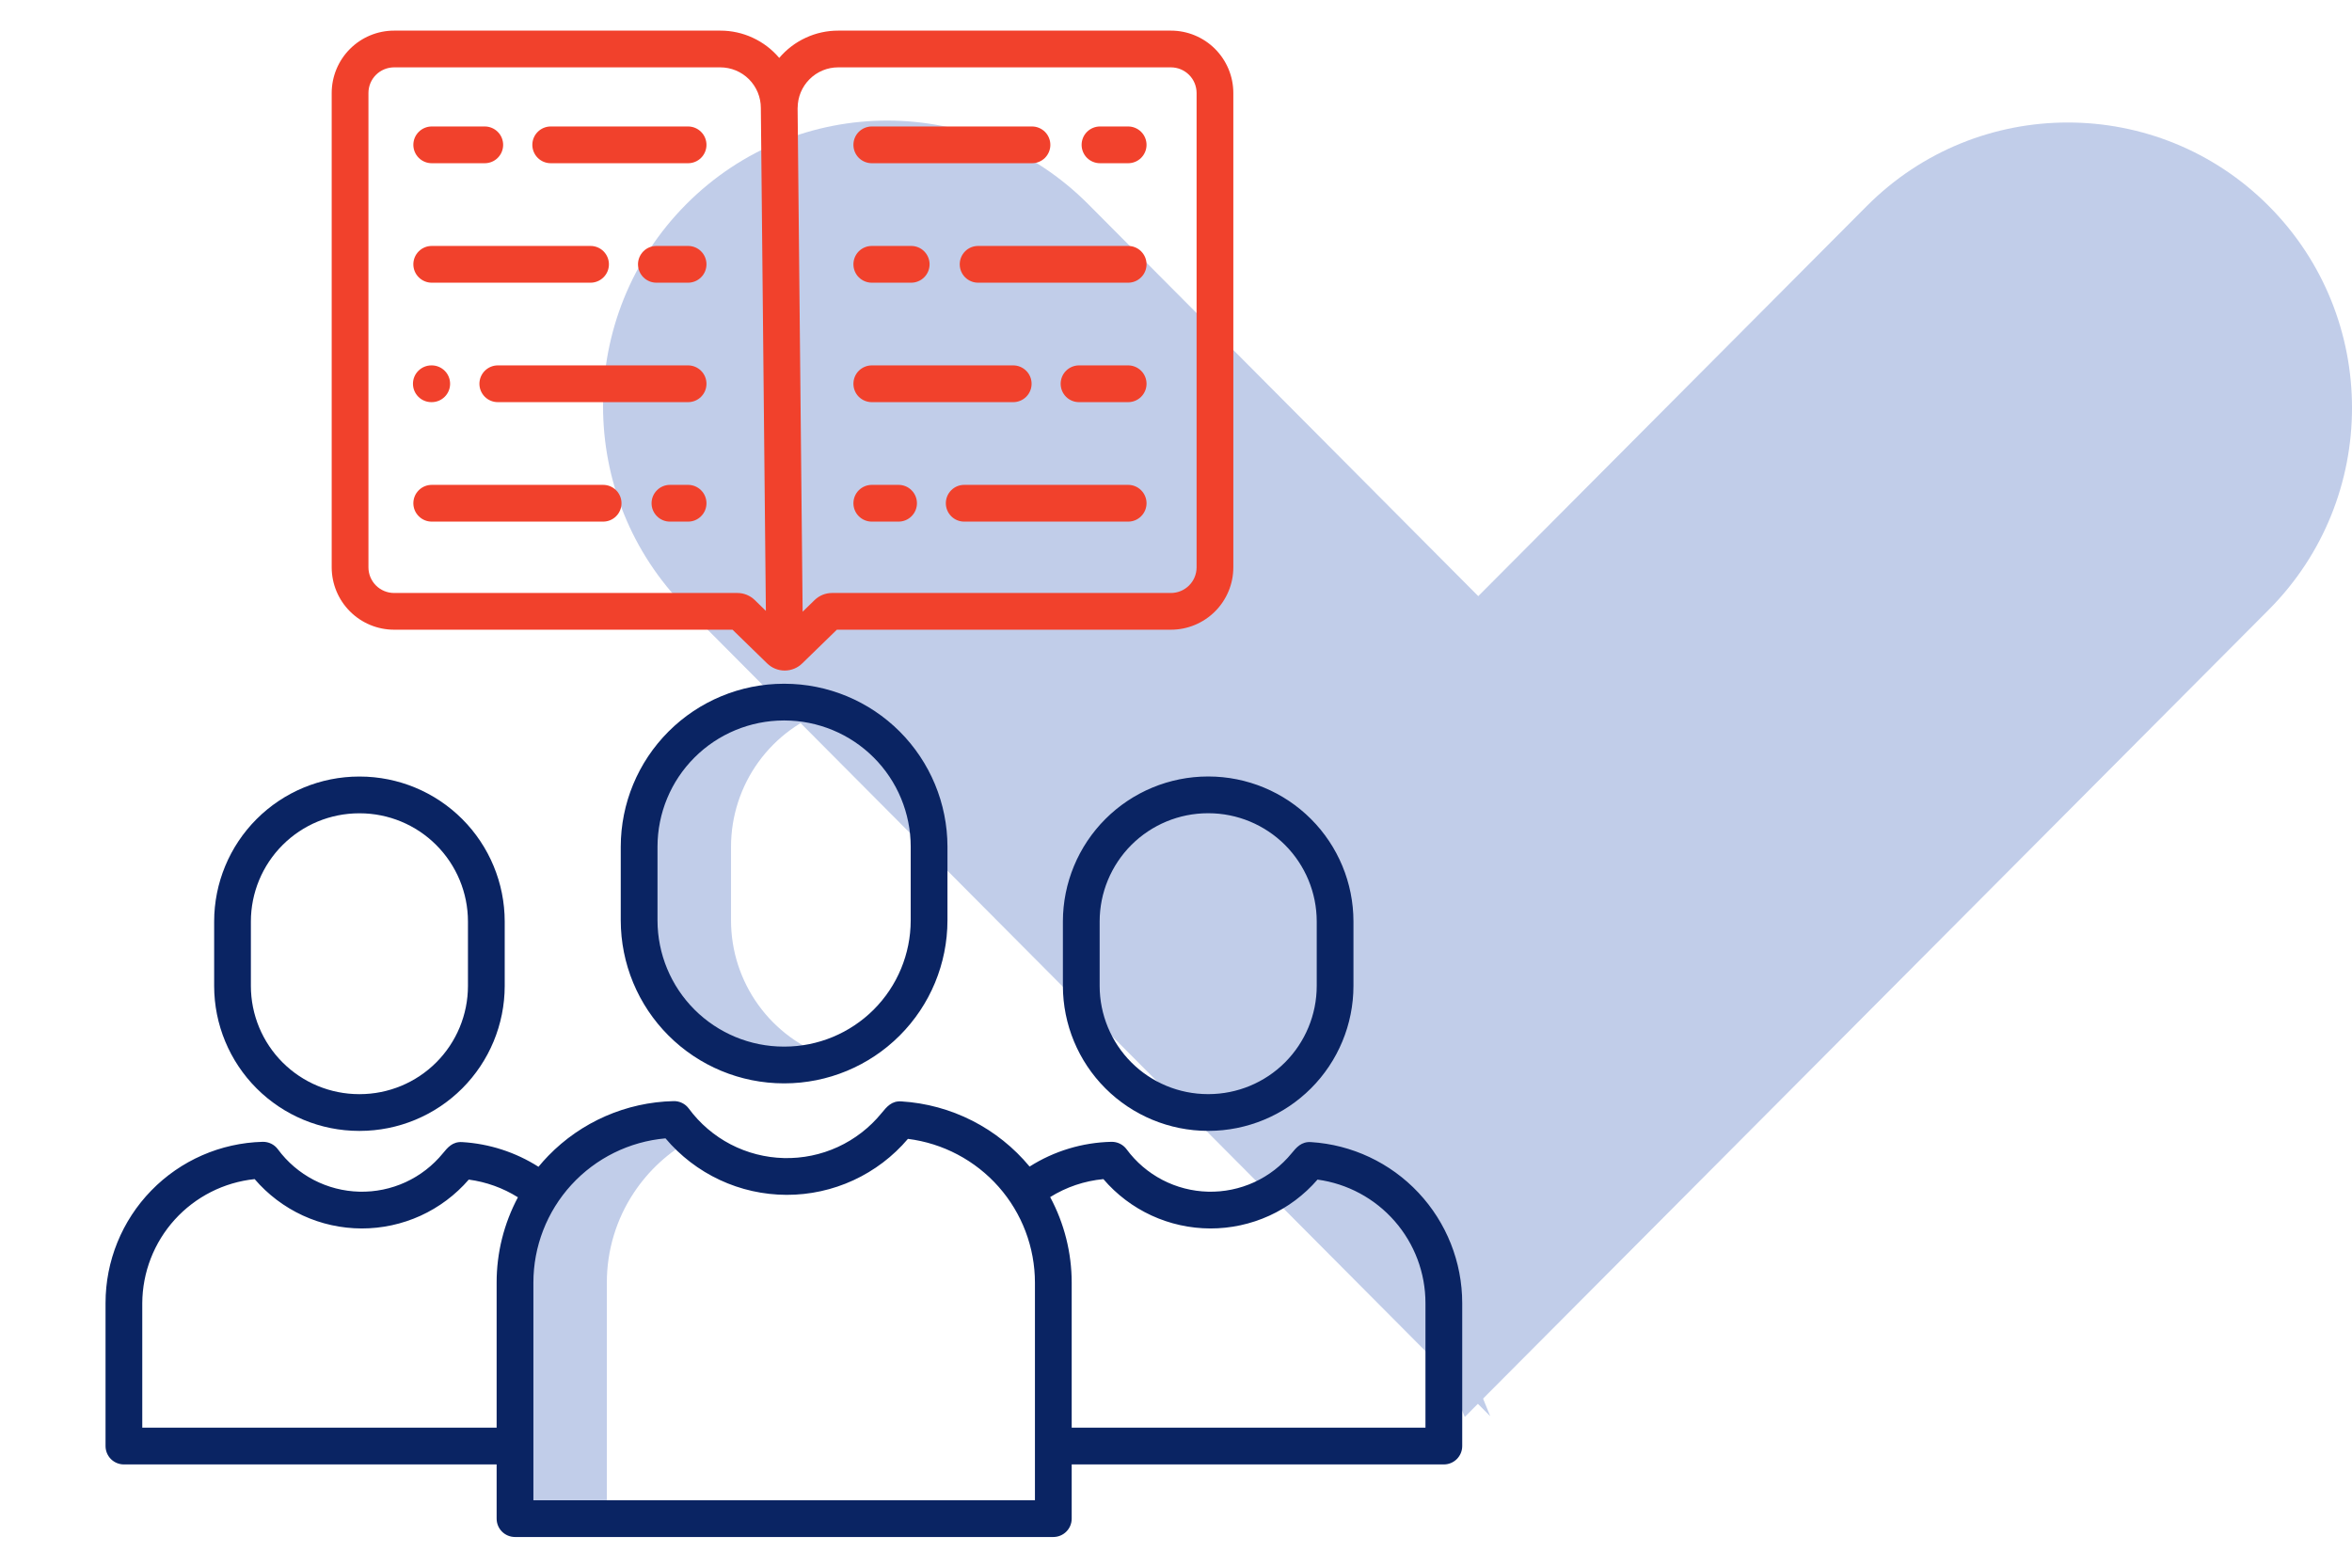 <?xml version="1.0" encoding="UTF-8"?> <svg xmlns="http://www.w3.org/2000/svg" width="78" height="52" viewBox="0 0 78 52" fill="none"><path d="M49.422 46.977L36.09 33.575L22.759 20.174C19.079 16.476 19.079 10.471 22.759 6.773C26.438 3.075 32.411 3.075 36.09 6.773L49.422 20.174L52.945 26.812L49.422 31.401L51.898 35.857L46.328 39.387L49.422 46.977Z" fill="#C1CDE9"></path><path d="M61.909 33.611L48.577 47L45.482 39.418L51.053 35.891L48.577 31.439L52.1 26.854L48.577 20.223L61.909 6.834C65.588 3.14 71.562 3.14 75.241 6.834C78.92 10.529 78.92 16.528 75.241 20.223L61.909 33.611Z" fill="#C1CDE9"></path><path d="M24.243 30.53V28.084C24.244 27.077 24.561 26.095 25.151 25.278C25.741 24.461 26.573 23.85 27.529 23.533C27.042 23.371 26.532 23.289 26.018 23.289H25.993C25.363 23.289 24.739 23.413 24.157 23.654C23.576 23.895 23.047 24.248 22.602 24.694C22.156 25.139 21.803 25.668 21.562 26.25C21.321 26.831 21.197 27.455 21.197 28.085V30.53C21.197 31.16 21.321 31.784 21.562 32.365C21.803 32.947 22.156 33.476 22.602 33.921C23.047 34.366 23.576 34.719 24.158 34.96C24.739 35.201 25.363 35.325 25.993 35.325H26.018C26.532 35.325 27.042 35.243 27.529 35.081C26.573 34.764 25.74 34.154 25.151 33.337C24.561 32.52 24.243 31.538 24.243 30.53ZM22.352 37.132C20.941 37.168 19.599 37.755 18.614 38.767C17.629 39.778 17.078 41.135 17.078 42.547V50.371H20.125V42.547C20.123 41.484 20.435 40.444 21.023 39.559C21.511 38.823 22.17 38.217 22.944 37.793C22.727 37.592 22.528 37.37 22.352 37.132Z" fill="#C1CDE9"></path><path d="M25.991 35.935H26.017C27.45 35.933 28.823 35.363 29.836 34.35C30.85 33.337 31.419 31.963 31.421 30.53V28.084C31.419 26.651 30.849 25.278 29.836 24.264C28.823 23.251 27.449 22.681 26.017 22.68H25.991C24.558 22.681 23.184 23.251 22.171 24.264C21.157 25.278 20.588 26.651 20.586 28.084V30.53C20.588 31.963 21.157 33.337 22.171 34.35C23.184 35.363 24.558 35.933 25.991 35.935ZM21.805 28.084C21.806 26.974 22.247 25.91 23.032 25.126C23.817 24.341 24.881 23.9 25.991 23.898H26.017C27.126 23.9 28.19 24.341 28.975 25.126C29.76 25.91 30.201 26.974 30.202 28.084V30.53C30.201 31.64 29.76 32.704 28.975 33.489C28.19 34.273 27.126 34.715 26.017 34.716H25.991C24.881 34.715 23.817 34.273 23.032 33.489C22.247 32.704 21.806 31.64 21.805 30.53V28.084ZM40.056 37.511H40.079C41.353 37.509 42.575 37.002 43.476 36.101C44.377 35.2 44.884 33.978 44.885 32.704V30.563C44.884 29.289 44.377 28.067 43.476 27.166C42.575 26.265 41.353 25.758 40.079 25.756H40.056C38.782 25.758 37.56 26.265 36.659 27.166C35.758 28.067 35.251 29.289 35.249 30.563V32.704C35.251 33.978 35.758 35.2 36.659 36.101C37.56 37.002 38.782 37.509 40.056 37.511ZM36.468 30.563C36.469 29.612 36.848 28.7 37.52 28.027C38.193 27.355 39.105 26.976 40.056 26.975H40.079C41.03 26.976 41.942 27.355 42.615 28.027C43.287 28.7 43.666 29.612 43.667 30.563V32.704C43.666 33.655 43.287 34.567 42.615 35.24C41.942 35.913 41.03 36.291 40.079 36.292H40.056C39.105 36.291 38.193 35.913 37.52 35.24C36.848 34.567 36.469 33.655 36.468 32.704V30.563Z" fill="#0A2463"></path><path d="M43.475 37.883C43.156 37.863 42.991 38.063 42.833 38.256C42.499 38.665 42.076 38.992 41.596 39.213C41.116 39.433 40.593 39.541 40.065 39.528C39.537 39.515 39.019 39.382 38.55 39.138C38.082 38.894 37.675 38.547 37.362 38.122C37.304 38.043 37.227 37.979 37.139 37.936C37.051 37.893 36.954 37.872 36.856 37.874C35.895 37.896 34.957 38.179 34.145 38.695C33.621 38.063 32.974 37.545 32.242 37.173C31.511 36.801 30.71 36.583 29.891 36.533C29.57 36.513 29.413 36.705 29.23 36.928C28.84 37.405 28.346 37.787 27.786 38.045C27.226 38.302 26.614 38.428 25.998 38.413C25.382 38.398 24.777 38.242 24.23 37.958C23.683 37.673 23.209 37.267 22.843 36.771C22.785 36.692 22.709 36.628 22.62 36.585C22.532 36.542 22.435 36.521 22.337 36.524C20.768 36.56 19.276 37.212 18.183 38.338C18.07 38.455 17.961 38.576 17.858 38.702C17.098 38.219 16.227 37.937 15.329 37.883C15.008 37.863 14.845 38.063 14.687 38.256C14.353 38.665 13.93 38.992 13.45 39.213C12.97 39.433 12.446 39.541 11.919 39.528C11.391 39.515 10.873 39.382 10.404 39.138C9.936 38.894 9.529 38.547 9.216 38.122C9.158 38.043 9.081 37.979 8.993 37.936C8.905 37.893 8.808 37.872 8.71 37.874C7.316 37.911 5.99 38.49 5.017 39.49C4.044 40.489 3.499 41.829 3.5 43.224V47.966C3.5 48.127 3.564 48.282 3.678 48.397C3.793 48.511 3.948 48.575 4.109 48.575H16.47V50.373C16.47 50.535 16.534 50.69 16.648 50.804C16.762 50.918 16.918 50.982 17.079 50.982H34.932C35.093 50.982 35.248 50.918 35.362 50.804C35.477 50.69 35.541 50.535 35.541 50.373V48.575H47.883C48.044 48.575 48.199 48.511 48.313 48.397C48.428 48.282 48.492 48.127 48.492 47.966V43.224C48.491 41.863 47.972 40.553 47.04 39.561C46.108 38.568 44.833 37.968 43.475 37.883ZM4.718 47.356V43.224C4.724 42.2 5.108 41.214 5.795 40.455C6.483 39.696 7.427 39.217 8.445 39.111C8.884 39.623 9.428 40.034 10.04 40.317C10.652 40.599 11.318 40.746 11.992 40.748C12.666 40.749 13.332 40.605 13.946 40.326C14.559 40.046 15.105 39.637 15.546 39.127C16.125 39.204 16.68 39.404 17.176 39.714C16.711 40.586 16.468 41.56 16.47 42.548V47.356H4.718ZM34.322 49.764H17.689V42.549C17.688 41.347 18.137 40.189 18.948 39.302C19.759 38.416 20.873 37.865 22.07 37.759C22.563 38.344 23.177 38.815 23.871 39.139C24.564 39.463 25.32 39.631 26.086 39.633C26.851 39.635 27.608 39.469 28.302 39.149C28.997 38.828 29.614 38.36 30.11 37.776C31.272 37.922 32.342 38.488 33.118 39.366C33.894 40.245 34.322 41.377 34.322 42.549V49.764ZM47.273 47.356H35.541V42.549C35.541 41.557 35.296 40.581 34.827 39.707C35.361 39.374 35.965 39.17 36.592 39.111C37.03 39.623 37.574 40.034 38.186 40.317C38.798 40.599 39.464 40.746 40.138 40.748C40.812 40.749 41.479 40.605 42.092 40.326C42.706 40.046 43.252 39.637 43.693 39.127C44.684 39.262 45.593 39.751 46.251 40.504C46.91 41.257 47.273 42.224 47.273 43.224V47.356Z" fill="#0A2463"></path><path d="M11.908 37.512H11.931C13.205 37.511 14.427 37.004 15.328 36.103C16.229 35.202 16.736 33.98 16.738 32.706V30.564C16.736 29.29 16.229 28.068 15.328 27.167C14.427 26.266 13.205 25.759 11.931 25.758H11.908C10.634 25.759 9.412 26.266 8.511 27.167C7.61 28.068 7.103 29.29 7.102 30.564V32.706C7.103 33.98 7.61 35.202 8.511 36.103C9.412 37.004 10.634 37.511 11.908 37.512ZM8.32 30.564C8.321 29.613 8.7 28.701 9.372 28.029C10.045 27.356 10.957 26.978 11.908 26.977H11.931C12.882 26.978 13.794 27.356 14.467 28.029C15.139 28.701 15.518 29.613 15.519 30.564V32.706C15.518 33.657 15.139 34.569 14.467 35.241C13.794 35.914 12.882 36.292 11.931 36.293H11.908C10.957 36.292 10.045 35.914 9.372 35.241C8.7 34.569 8.321 33.657 8.32 32.706V30.564Z" fill="#0A2463"></path><path d="M38.833 1.016H27.797C27.425 1.015 27.057 1.096 26.72 1.253C26.382 1.409 26.083 1.637 25.842 1.921C25.602 1.637 25.302 1.409 24.965 1.253C24.627 1.096 24.26 1.015 23.888 1.016H13.069C12.52 1.016 11.995 1.234 11.607 1.622C11.219 2.01 11.001 2.535 11 3.084V18.82C11.001 19.368 11.219 19.894 11.607 20.281C11.995 20.669 12.52 20.887 13.069 20.887H24.293L25.44 22.004C25.595 22.157 25.805 22.242 26.023 22.242C26.241 22.242 26.45 22.157 26.605 22.004L27.753 20.887H38.833C39.382 20.887 39.907 20.668 40.295 20.281C40.682 19.893 40.901 19.368 40.901 18.82V3.084C40.901 2.535 40.682 2.01 40.295 1.622C39.907 1.234 39.381 1.016 38.833 1.016ZM25.032 19.905C24.876 19.753 24.667 19.668 24.449 19.669H13.069C12.844 19.669 12.627 19.579 12.468 19.42C12.309 19.261 12.219 19.045 12.219 18.819V3.084C12.219 2.858 12.309 2.642 12.468 2.483C12.627 2.324 12.844 2.235 13.069 2.234H23.888C24.064 2.235 24.239 2.269 24.403 2.337C24.566 2.405 24.714 2.504 24.839 2.629C24.964 2.754 25.062 2.903 25.13 3.066C25.197 3.229 25.232 3.404 25.232 3.581L25.399 20.263L25.032 19.905ZM39.683 18.82C39.682 19.045 39.593 19.261 39.433 19.42C39.274 19.579 39.058 19.669 38.833 19.669H27.597C27.379 19.668 27.17 19.753 27.014 19.905L26.618 20.291L26.451 3.575H26.453C26.454 3.219 26.596 2.878 26.848 2.627C27.099 2.375 27.441 2.234 27.797 2.234H38.833C39.058 2.235 39.274 2.324 39.433 2.483C39.593 2.642 39.682 2.858 39.683 3.084V18.82Z" fill="#F1412C"></path><path d="M22.82 4.195H18.264C18.102 4.195 17.947 4.26 17.833 4.374C17.718 4.488 17.654 4.643 17.654 4.805C17.654 4.966 17.718 5.121 17.833 5.236C17.947 5.35 18.102 5.414 18.264 5.414H22.82C22.981 5.414 23.136 5.35 23.25 5.236C23.365 5.121 23.429 4.966 23.429 4.805C23.429 4.643 23.365 4.488 23.25 4.374C23.136 4.26 22.981 4.195 22.82 4.195ZM14.318 5.414H16.076C16.238 5.414 16.393 5.35 16.507 5.236C16.622 5.121 16.686 4.966 16.686 4.805C16.686 4.643 16.622 4.488 16.507 4.374C16.393 4.26 16.238 4.195 16.076 4.195H14.318C14.156 4.195 14.001 4.26 13.887 4.374C13.772 4.488 13.708 4.643 13.708 4.805C13.708 4.966 13.772 5.121 13.887 5.236C14.001 5.35 14.156 5.414 14.318 5.414ZM22.82 8.158H21.768C21.606 8.158 21.451 8.222 21.337 8.336C21.223 8.451 21.158 8.606 21.158 8.767C21.158 8.929 21.223 9.084 21.337 9.198C21.451 9.312 21.606 9.377 21.768 9.377H22.82C22.981 9.377 23.136 9.312 23.25 9.198C23.365 9.084 23.429 8.929 23.429 8.767C23.429 8.606 23.365 8.451 23.25 8.336C23.136 8.222 22.981 8.158 22.82 8.158ZM14.318 9.377H19.584C19.746 9.377 19.901 9.312 20.015 9.198C20.13 9.084 20.194 8.929 20.194 8.767C20.194 8.606 20.13 8.451 20.015 8.336C19.901 8.222 19.746 8.158 19.584 8.158H14.318C14.156 8.158 14.001 8.222 13.887 8.336C13.772 8.451 13.708 8.606 13.708 8.767C13.708 8.929 13.772 9.084 13.887 9.198C14.001 9.312 14.156 9.377 14.318 9.377ZM22.82 12.12H16.509C16.347 12.12 16.192 12.185 16.078 12.299C15.964 12.413 15.899 12.568 15.899 12.73C15.899 12.892 15.964 13.046 16.078 13.161C16.192 13.275 16.347 13.339 16.509 13.339H22.82C22.981 13.339 23.136 13.275 23.25 13.161C23.365 13.046 23.429 12.892 23.429 12.73C23.429 12.568 23.365 12.413 23.25 12.299C23.136 12.185 22.981 12.12 22.82 12.12ZM14.304 13.339H14.318C14.479 13.339 14.634 13.275 14.748 13.161C14.863 13.046 14.927 12.892 14.927 12.73C14.927 12.568 14.863 12.413 14.748 12.299C14.634 12.185 14.479 12.12 14.318 12.12H14.305C14.143 12.12 13.988 12.185 13.874 12.299C13.759 12.413 13.695 12.568 13.695 12.73C13.695 12.892 13.759 13.046 13.874 13.161C13.988 13.275 14.143 13.339 14.305 13.339H14.304ZM22.82 16.083H22.217C22.056 16.083 21.901 16.147 21.787 16.262C21.672 16.376 21.608 16.531 21.608 16.693C21.608 16.854 21.672 17.009 21.787 17.123C21.901 17.238 22.056 17.302 22.217 17.302H22.82C22.981 17.302 23.136 17.238 23.25 17.123C23.365 17.009 23.429 16.854 23.429 16.693C23.429 16.531 23.365 16.376 23.25 16.262C23.136 16.147 22.981 16.083 22.82 16.083ZM20.002 16.083H14.318C14.156 16.083 14.001 16.147 13.887 16.262C13.772 16.376 13.708 16.531 13.708 16.693C13.708 16.854 13.772 17.009 13.887 17.123C14.001 17.238 14.156 17.302 14.318 17.302H20.002C20.164 17.302 20.319 17.238 20.433 17.123C20.547 17.009 20.611 16.854 20.611 16.693C20.611 16.531 20.547 16.376 20.433 16.262C20.319 16.147 20.164 16.083 20.002 16.083ZM37.414 4.195H36.479C36.318 4.195 36.163 4.26 36.048 4.374C35.934 4.488 35.87 4.643 35.87 4.805C35.87 4.966 35.934 5.121 36.048 5.236C36.163 5.35 36.318 5.414 36.479 5.414H37.414C37.575 5.414 37.73 5.35 37.844 5.236C37.959 5.121 38.023 4.966 38.023 4.805C38.023 4.643 37.959 4.488 37.844 4.374C37.73 4.26 37.575 4.195 37.414 4.195ZM28.911 5.414H34.224C34.386 5.414 34.54 5.35 34.655 5.236C34.769 5.121 34.833 4.966 34.833 4.805C34.833 4.643 34.769 4.488 34.655 4.374C34.54 4.26 34.386 4.195 34.224 4.195H28.911C28.75 4.195 28.595 4.26 28.48 4.374C28.366 4.488 28.302 4.643 28.302 4.805C28.302 4.966 28.366 5.121 28.48 5.236C28.595 5.35 28.75 5.414 28.911 5.414ZM37.414 8.158H32.437C32.275 8.158 32.12 8.222 32.006 8.336C31.892 8.451 31.828 8.606 31.828 8.767C31.828 8.929 31.892 9.084 32.006 9.198C32.12 9.312 32.275 9.377 32.437 9.377H37.414C37.575 9.377 37.73 9.312 37.844 9.198C37.959 9.084 38.023 8.929 38.023 8.767C38.023 8.606 37.959 8.451 37.844 8.336C37.73 8.222 37.575 8.158 37.414 8.158ZM28.911 9.377H30.218C30.38 9.377 30.535 9.312 30.649 9.198C30.763 9.084 30.828 8.929 30.828 8.767C30.828 8.606 30.763 8.451 30.649 8.336C30.535 8.222 30.38 8.158 30.218 8.158H28.911C28.75 8.158 28.595 8.222 28.48 8.336C28.366 8.451 28.302 8.606 28.302 8.767C28.302 8.929 28.366 9.084 28.48 9.198C28.595 9.312 28.75 9.377 28.911 9.377ZM37.414 12.12H35.784C35.622 12.12 35.467 12.185 35.353 12.299C35.239 12.413 35.175 12.568 35.175 12.73C35.175 12.892 35.239 13.046 35.353 13.161C35.467 13.275 35.622 13.339 35.784 13.339H37.414C37.575 13.339 37.73 13.275 37.844 13.161C37.959 13.046 38.023 12.892 38.023 12.73C38.023 12.568 37.959 12.413 37.844 12.299C37.73 12.185 37.575 12.12 37.414 12.12ZM28.911 13.339H33.602C33.763 13.339 33.918 13.275 34.032 13.161C34.147 13.046 34.211 12.892 34.211 12.73C34.211 12.568 34.147 12.413 34.032 12.299C33.918 12.185 33.763 12.12 33.602 12.12H28.911C28.75 12.12 28.595 12.185 28.48 12.299C28.366 12.413 28.302 12.568 28.302 12.73C28.302 12.892 28.366 13.046 28.48 13.161C28.595 13.275 28.75 13.339 28.911 13.339ZM37.414 16.083H31.976C31.814 16.083 31.659 16.147 31.545 16.262C31.431 16.376 31.367 16.531 31.367 16.693C31.367 16.854 31.431 17.009 31.545 17.123C31.659 17.238 31.814 17.302 31.976 17.302H37.414C37.575 17.302 37.73 17.238 37.844 17.123C37.959 17.009 38.023 16.854 38.023 16.693C38.023 16.531 37.959 16.376 37.844 16.262C37.73 16.147 37.575 16.083 37.414 16.083ZM29.799 16.083H28.911C28.75 16.083 28.595 16.147 28.48 16.262C28.366 16.376 28.302 16.531 28.302 16.693C28.302 16.854 28.366 17.009 28.48 17.123C28.595 17.238 28.75 17.302 28.911 17.302H29.799C29.961 17.302 30.116 17.238 30.23 17.123C30.345 17.009 30.409 16.854 30.409 16.693C30.409 16.531 30.345 16.376 30.23 16.262C30.116 16.147 29.961 16.083 29.799 16.083Z" fill="#F1412C"></path></svg> 